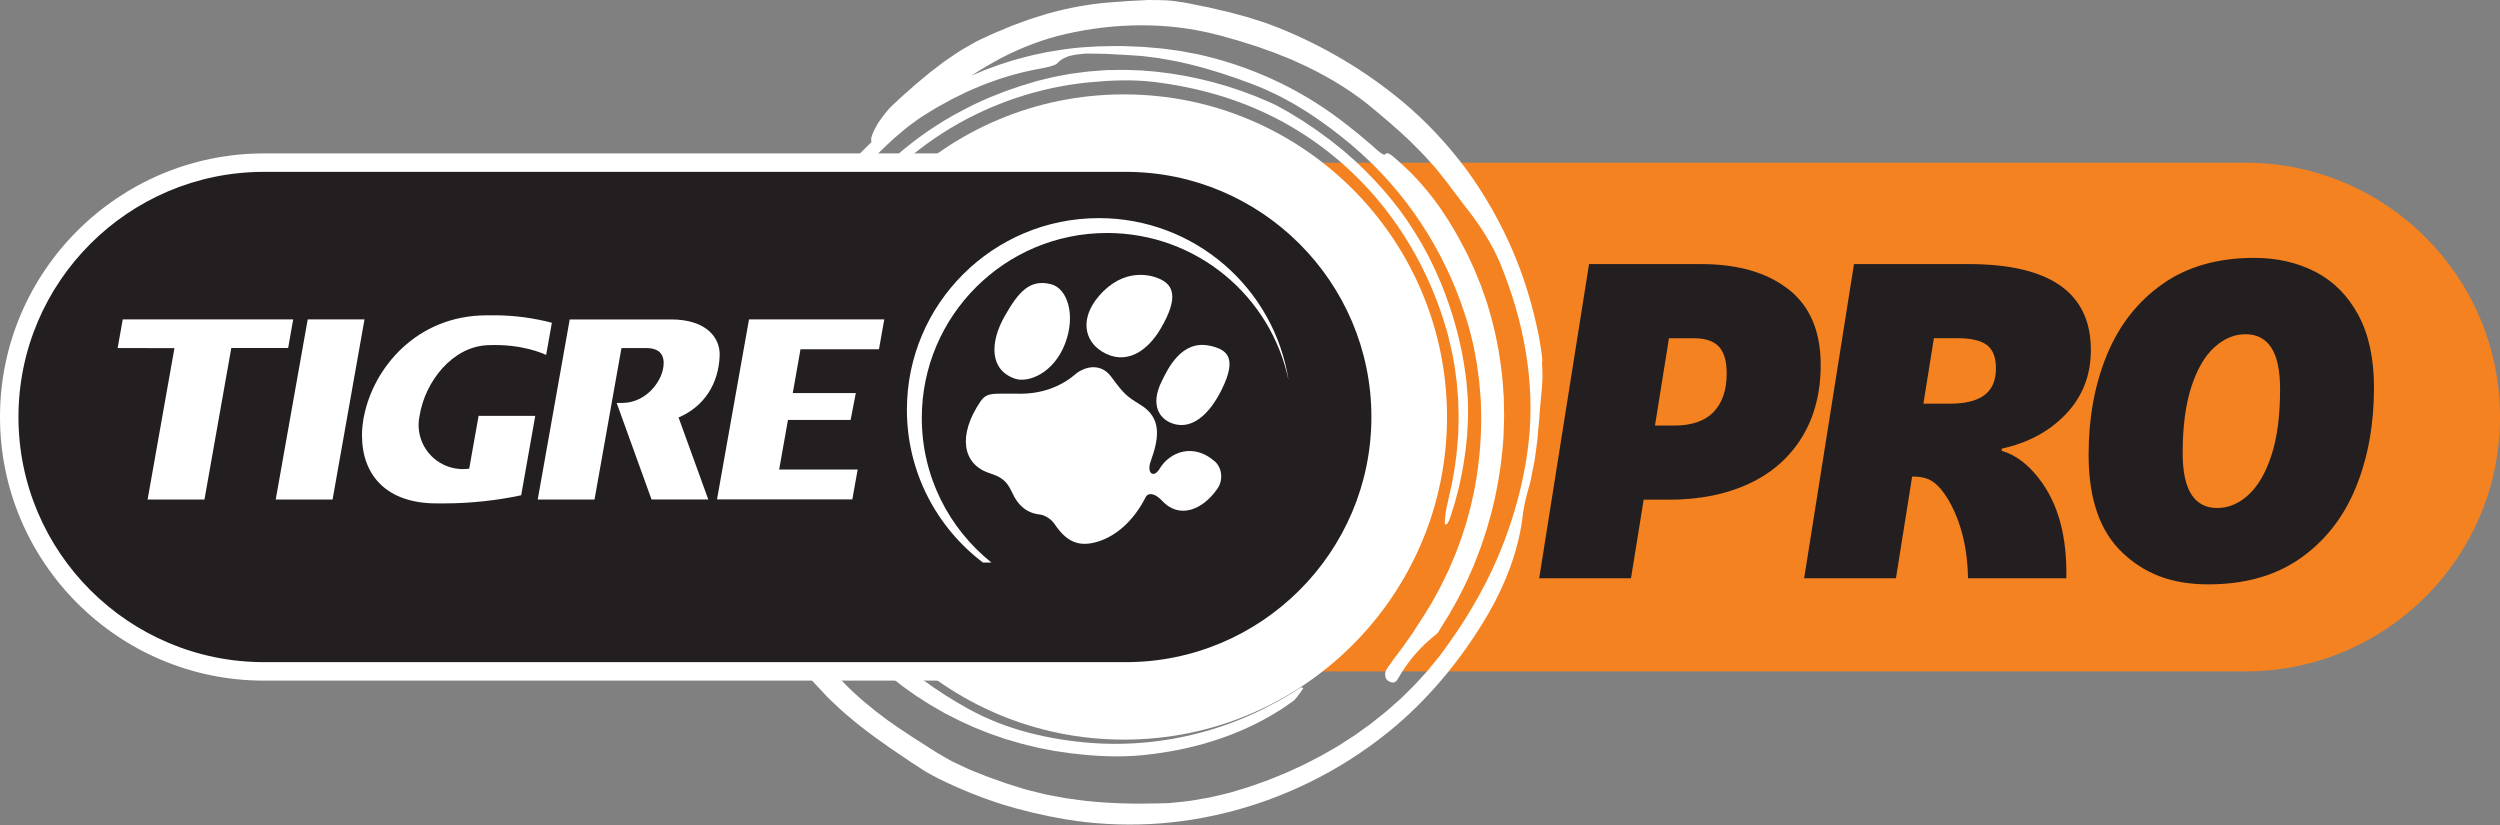 <?xml version="1.0" encoding="UTF-8"?>
<svg xmlns="http://www.w3.org/2000/svg" width="406" height="134" viewBox="0 0 406 134" fill="none">
  <rect x="0" y="0" width="406" height="134" fill="#808080" stroke="none"/>
  <path d="M171.393 109.038L364.631 109.038C387.478 109.038 406 90.544 406 67.731C406 44.917 387.478 26.423 364.631 26.423L171.393 26.423C148.546 26.423 130.024 44.917 130.024 67.731C130.024 90.544 148.546 109.038 171.393 109.038Z" fill="#F58220"></path>
  <path d="M234.996 67.721C234.996 38.786 211.504 15.328 182.525 15.328C153.547 15.328 130.054 38.786 130.054 67.721C130.054 96.656 153.547 120.114 182.525 120.114C197.014 120.114 210.135 114.247 219.628 104.768C229.121 95.289 234.996 82.189 234.996 67.721Z" fill="white"></path>
  <path d="M250.485 58.771L250.445 58.182C250.435 57.983 250.415 57.793 250.385 57.594C250.325 57.205 250.275 56.815 250.215 56.426C250.155 56.037 250.095 55.648 250.025 55.259C249.955 54.87 249.905 54.481 249.805 54.091C248.876 49.572 247.547 45.142 245.748 40.921C243.72 36.181 241.182 31.672 238.154 27.541C235.106 23.43 231.599 19.689 227.712 16.446C221.676 11.437 214.871 7.426 207.707 4.542C207.087 4.303 206.467 4.063 205.848 3.834C205.538 3.704 205.218 3.614 204.909 3.515L203.959 3.215L203.01 2.916L202.53 2.766L202.051 2.637C201.411 2.467 200.762 2.287 200.122 2.118C199.483 1.928 198.833 1.799 198.184 1.649L196.235 1.19C195.576 1.07 194.926 0.94 194.266 0.801L193.287 0.591C193.127 0.551 192.957 0.521 192.798 0.501L192.308 0.412C191.818 0.322 191.329 0.252 190.839 0.192C190.349 0.132 189.86 0.062 189.37 0.052C188.391 0.013 187.402 -0.007 186.422 0.003C185.443 0.052 184.464 0.102 183.494 0.152C183.375 0.152 183.255 0.152 183.135 0.172L182.775 0.202L182.045 0.262C181.556 0.302 181.076 0.332 180.587 0.362C176.979 0.611 173.472 1.28 170.084 2.228C169.245 2.487 168.406 2.746 167.566 3.016L167.256 3.116L166.947 3.225L166.327 3.455L165.098 3.904C164.269 4.183 163.469 4.552 162.67 4.882L161.461 5.38C161.061 5.56 160.671 5.75 160.272 5.929C159.912 6.099 159.562 6.269 159.202 6.428L158.673 6.678C158.503 6.767 158.333 6.867 158.163 6.957C157.484 7.336 156.814 7.725 156.155 8.114C155.985 8.204 155.825 8.314 155.665 8.424L155.185 8.743C154.866 8.953 154.556 9.172 154.236 9.382C153.926 9.601 153.607 9.801 153.297 10.03L152.397 10.719L151.498 11.407L151.048 11.746C150.899 11.866 150.759 11.986 150.619 12.105C150.039 12.594 149.46 13.073 148.88 13.552C148.73 13.672 148.59 13.802 148.45 13.921L148.031 14.3C147.751 14.55 147.461 14.799 147.181 15.049L146.752 15.418C146.612 15.538 146.462 15.658 146.332 15.797C146.052 16.057 145.782 16.316 145.493 16.575C145.083 16.955 144.683 17.334 144.313 17.733C143.954 18.152 143.624 18.571 143.304 18.99C143.144 19.2 142.994 19.419 142.844 19.629C142.705 19.838 142.555 20.048 142.435 20.277C142.185 20.716 141.955 21.155 141.765 21.594C141.465 22.263 141.406 22.752 141.535 23.071L140.256 24.328C140.047 24.538 139.827 24.747 139.617 24.967L139.007 25.625L137.788 26.952C137.388 27.401 137.019 27.87 136.629 28.329C136.249 28.798 135.85 29.247 135.5 29.736C134.78 30.694 134.051 31.642 133.391 32.65C133.062 33.148 132.722 33.637 132.402 34.146L131.473 35.683L131.013 36.451C130.863 36.71 130.733 36.98 130.584 37.239L129.744 38.816C129.604 39.075 129.474 39.354 129.354 39.614L128.975 40.422L128.595 41.23L128.405 41.639C128.345 41.769 128.295 41.919 128.235 42.048C126.666 45.71 125.467 49.532 124.658 53.413C123.848 57.294 123.449 61.245 123.439 65.157C123.439 69.936 124.048 74.675 125.207 79.255L125.257 79.475L125.317 79.684L125.437 80.113L125.677 80.961L125.917 81.809L126.037 82.228L126.177 82.647L126.746 84.314L126.886 84.733C126.936 84.873 126.986 85.012 127.036 85.142L127.356 85.96L128.005 87.596L128.735 89.193L129.095 89.991L129.185 90.191L129.284 90.39L129.484 90.779L130.284 92.336C132.222 96.008 134.581 99.45 137.239 102.593C139.897 105.746 142.884 108.599 146.122 111.084C146.252 111.184 146.372 111.283 146.502 111.383L146.891 111.663L147.681 112.231L148.47 112.79C148.6 112.89 148.73 112.98 148.87 113.059L149.28 113.319L150.909 114.367L152.577 115.334C152.857 115.494 153.127 115.664 153.417 115.813L154.276 116.252L155.135 116.691C155.425 116.831 155.705 116.991 155.995 117.12L157.743 117.919L158.183 118.118L158.633 118.298L159.522 118.657C160.701 119.156 161.92 119.545 163.119 119.964C163.269 120.014 163.419 120.064 163.579 120.104L164.039 120.233L164.958 120.503L165.877 120.772C166.187 120.852 166.497 120.922 166.807 121.002L168.665 121.451C169.285 121.57 169.914 121.69 170.544 121.81C170.854 121.87 171.164 121.94 171.483 121.979L172.423 122.119L173.362 122.259L173.832 122.329L174.071 122.359L174.311 122.379C178.048 122.828 181.856 123.007 185.563 122.638C189.46 122.249 193.327 121.501 197.034 120.323C200.752 119.146 204.299 117.549 207.537 115.524C208.256 115.105 208.916 114.606 209.585 114.147C209.745 114.027 209.915 113.908 210.075 113.798L210.135 113.758L210.155 113.738L210.195 113.698L210.275 113.618C210.375 113.508 210.474 113.389 210.574 113.269C210.954 112.79 211.314 112.301 211.644 111.802L211.414 111.593C211.264 111.663 211.094 111.722 210.954 111.822L210.215 112.301L209.845 112.541C209.785 112.581 209.725 112.62 209.655 112.66L209.365 112.83L208.336 113.439L207.816 113.738L207.557 113.888L207.287 114.027C206.577 114.396 205.878 114.776 205.168 115.135C202.311 116.562 199.313 117.729 196.245 118.627C190.1 120.423 183.604 121.141 177.149 120.652C173.732 120.383 170.334 119.854 167.007 118.976C163.679 118.098 160.411 116.851 157.324 115.155C154.736 113.728 152.208 112.122 149.799 110.346L148.9 109.667C148.6 109.438 148.29 109.218 148.011 108.979L146.272 107.542C145.712 107.033 145.153 106.534 144.603 106.025C144.323 105.776 144.064 105.506 143.794 105.247L142.994 104.459C140.866 102.294 138.947 99.929 137.239 97.415L136.609 96.457C136.399 96.137 136.179 95.828 136 95.489L134.85 93.513L133.801 91.488C133.621 91.148 133.471 90.799 133.312 90.45L132.842 89.412C130.394 83.825 128.885 77.828 128.395 71.752C128.375 71.513 128.355 71.273 128.335 71.034C128.315 70.794 128.285 70.555 128.275 70.315C128.245 69.836 128.225 69.367 128.195 68.888L128.155 68.18C128.145 67.94 128.125 67.701 128.125 67.462L128.105 66.035V65.316V64.957C128.105 64.837 128.105 64.718 128.115 64.598C128.135 64.119 128.165 63.64 128.185 63.161L128.225 62.443C128.225 62.323 128.235 62.203 128.245 62.084L128.285 61.724C128.335 61.245 128.395 60.767 128.465 60.288L128.565 59.519C128.605 59.26 128.655 59.01 128.695 58.751L128.975 57.215C129.055 56.706 129.195 56.197 129.304 55.688L129.654 54.171C129.794 53.672 129.934 53.173 130.074 52.675L130.284 51.926L130.394 51.547C130.434 51.427 130.474 51.298 130.514 51.178L131.013 49.701L131.263 48.963L131.553 48.235C133.042 44.353 134.95 40.642 137.239 37.179C141.655 30.574 147.531 24.927 154.356 20.816C157.773 18.77 161.421 17.094 165.198 15.847C168.985 14.59 172.902 13.762 176.869 13.373C180.327 13.043 183.834 12.884 187.272 13.293C190.729 13.702 194.147 14.38 197.484 15.348C200.822 16.316 204.069 17.593 207.147 19.17C213.822 22.582 219.708 27.441 224.404 33.238C229.091 39.045 232.588 45.77 234.717 52.914L234.966 53.742L235.086 54.161L235.186 54.58L235.596 56.267C235.746 56.825 235.836 57.394 235.946 57.963L236.106 58.811L236.185 59.24L236.225 59.45L236.255 59.669L236.485 61.385C236.525 61.675 236.565 61.954 236.595 62.243L236.665 63.111L236.805 64.837C236.825 65.416 236.835 65.995 236.855 66.573C236.915 67.731 236.855 68.888 236.825 70.046V70.475L236.785 70.904L236.715 71.772L236.645 72.64C236.615 72.929 236.605 73.219 236.565 73.508L236.345 75.234C236.305 75.523 236.275 75.813 236.225 76.092L236.076 76.95L235.776 78.656L235.386 80.353C235.306 80.682 235.236 81.021 235.166 81.35C235.086 81.68 235.006 82.009 234.946 82.328C234.876 82.647 234.826 82.977 234.777 83.286C234.727 83.605 234.707 83.915 234.677 84.224C234.627 84.753 234.557 85.341 234.906 85.152C235.146 85.012 235.356 84.493 235.516 84.034L236.086 82.238L236.225 81.789L236.295 81.56L236.355 81.331L236.595 80.412L236.835 79.495C236.915 79.185 236.995 78.886 237.055 78.577L237.435 76.721C237.564 76.122 237.644 75.513 237.744 74.905L237.884 73.997C237.934 73.688 237.984 73.388 238.014 73.079L238.204 71.243L238.254 70.784L238.274 70.555V70.325L238.334 69.397C238.364 68.779 238.404 68.17 238.414 67.551C238.414 66.933 238.404 66.314 238.394 65.705C238.394 65.396 238.394 65.087 238.374 64.778L238.304 63.86C238.254 63.241 238.204 62.632 238.154 62.014C237.744 58.412 237.005 54.85 235.946 51.388C234.886 47.925 233.517 44.563 231.869 41.38C230.55 38.856 229.021 36.431 227.322 34.126C225.603 31.841 223.705 29.686 221.676 27.671C221.157 27.172 220.647 26.673 220.127 26.184L218.519 24.767C218.379 24.647 218.249 24.528 218.109 24.418L217.689 24.079L216.85 23.41C216.57 23.191 216.29 22.961 216.01 22.742L215.141 22.103L214.272 21.465C214.122 21.365 213.982 21.245 213.842 21.145L213.392 20.846L211.604 19.649L209.775 18.521L209.315 18.242L208.846 17.982L207.906 17.453C207.627 17.294 207.347 17.144 207.057 16.994C206.767 16.845 206.477 16.725 206.178 16.595C200.322 13.981 194.067 12.305 187.701 11.636C186.902 11.567 186.103 11.497 185.303 11.437L182.905 11.357C182.505 11.337 182.105 11.357 181.706 11.357L180.507 11.377H179.907L179.607 11.397L179.308 11.417L178.108 11.507L176.909 11.597C176.709 11.607 176.51 11.636 176.31 11.666L175.71 11.746L174.521 11.896L173.922 11.976L173.332 12.085C172.543 12.235 171.753 12.365 170.964 12.534L168.625 13.103C168.356 13.163 168.096 13.253 167.826 13.333L167.037 13.572L166.247 13.812C165.987 13.891 165.718 13.961 165.458 14.061L163.899 14.6L163.119 14.869L162.35 15.179L160.811 15.787C160.551 15.887 160.302 16.007 160.052 16.116L159.302 16.456L158.553 16.795C158.303 16.905 158.053 17.024 157.803 17.154L156.334 17.912C152.417 19.938 148.77 22.472 145.453 25.376C140.406 29.816 136.169 35.144 132.982 41.051C129.804 46.967 127.736 53.463 126.856 60.098C126.796 60.607 126.706 61.106 126.626 61.605C126.606 61.734 126.576 61.864 126.547 61.984C126.527 62.103 126.497 62.213 126.467 62.303C126.407 62.493 126.327 62.622 126.217 62.662C126.027 62.732 125.897 62.383 125.837 61.934C125.787 61.385 125.737 60.796 125.777 60.188L125.857 59.03L125.997 57.883L126.137 56.736L126.207 56.157L126.307 55.588C126.437 54.83 126.566 54.062 126.706 53.293C126.876 52.535 127.046 51.777 127.226 51.018C127.985 47.995 129.015 45.022 130.354 42.138L131.343 40.103C131.693 39.434 132.062 38.776 132.422 38.117L132.692 37.618C132.782 37.459 132.882 37.299 132.982 37.129L133.571 36.162L134.161 35.194L134.79 34.256L135.43 33.318L135.75 32.849L136.089 32.4L137.458 30.594L138.917 28.858C139.037 28.718 139.157 28.569 139.287 28.429L139.677 28.01L140.446 27.182C141.176 26.373 141.955 25.625 142.695 24.847C143.064 24.458 143.464 24.089 143.854 23.719C144.243 23.35 144.633 22.981 145.033 22.612C145.433 22.253 145.852 21.904 146.262 21.554C146.472 21.375 146.682 21.205 146.891 21.026C147.101 20.856 147.311 20.676 147.531 20.517C147.971 20.187 148.41 19.858 148.86 19.539C149.09 19.379 149.31 19.22 149.54 19.06C149.769 18.91 150.009 18.761 150.249 18.611L151.318 17.952C151.678 17.733 152.028 17.513 152.397 17.314C153.127 16.915 153.856 16.506 154.586 16.107C155.335 15.737 156.085 15.368 156.824 15.009C157.014 14.919 157.204 14.829 157.394 14.749L157.963 14.5L159.112 14.011C162.19 12.754 165.378 11.796 168.595 11.207C169.185 11.108 169.865 10.978 170.444 10.818C170.734 10.729 171.004 10.659 171.223 10.569C171.443 10.479 171.623 10.379 171.723 10.26C172.073 9.86 172.533 9.551 173.062 9.322C173.192 9.262 173.332 9.212 173.472 9.152C173.612 9.112 173.762 9.062 173.911 9.032C174.211 8.962 174.521 8.903 174.851 8.853C175.171 8.803 175.51 8.773 175.85 8.743C176.02 8.733 176.19 8.713 176.37 8.703C176.54 8.703 176.719 8.703 176.889 8.703C177.589 8.703 178.308 8.723 178.998 8.733C179.158 8.733 179.327 8.733 179.487 8.733L179.977 8.763C180.297 8.783 180.627 8.803 180.946 8.823C181.266 8.843 181.596 8.853 181.926 8.873C182.085 8.873 182.255 8.883 182.415 8.893C182.575 8.893 182.745 8.913 182.915 8.923C183.794 8.972 184.664 9.032 185.533 9.102C186.402 9.202 187.262 9.322 188.131 9.431C189.85 9.711 191.548 10.03 193.237 10.449C196.605 11.267 199.912 12.345 203.22 13.602L204.349 14.041C204.719 14.191 205.098 14.34 205.468 14.51C206.198 14.849 206.937 15.188 207.657 15.538C208.366 15.917 209.076 16.296 209.785 16.685C210.145 16.875 210.484 17.094 210.824 17.294L211.853 17.922C214.581 19.639 217.16 21.574 219.608 23.64C223.895 27.282 227.662 31.522 230.759 36.221C232.328 38.556 233.687 41.031 234.916 43.565C236.156 46.099 237.155 48.743 238.024 51.427L238.534 53.094C238.694 53.652 238.824 54.221 238.963 54.78L239.173 55.628L239.273 56.057L239.353 56.486L239.683 58.202C239.733 58.492 239.803 58.771 239.833 59.06L239.953 59.928L240.193 61.664C240.252 62.243 240.292 62.822 240.352 63.411L240.422 64.279L240.462 64.718L240.482 65.157C240.702 69.816 240.372 74.506 239.523 79.105C239.483 79.375 239.423 79.634 239.363 79.894L239.193 80.682L238.844 82.258L238.424 83.815L238.214 84.593L238.104 84.982C238.064 85.112 238.024 85.242 237.984 85.361C237.345 87.407 236.625 89.442 235.766 91.408L235.116 92.885C234.886 93.374 234.647 93.852 234.407 94.331L234.047 95.06C233.927 95.299 233.807 95.539 233.677 95.778L232.898 97.195L232.508 97.903C232.378 98.133 232.228 98.362 232.089 98.592L231.239 99.969L231.029 100.308C230.999 100.368 230.959 100.418 230.919 100.478L230.869 100.547L230.71 100.797L230.39 101.296L229.47 102.723L228.501 104.109C227.872 105.047 227.162 105.935 226.483 106.843C226.383 106.983 226.283 107.123 226.183 107.262L225.883 107.681C225.683 107.961 225.493 108.25 225.284 108.53C225.034 108.869 224.934 109.228 224.954 109.617C224.984 110.326 225.383 110.665 226.013 110.814C226.633 110.964 226.892 110.455 227.142 110.036C228.771 107.213 230.75 104.958 233.308 102.962C233.438 102.862 233.527 102.743 233.607 102.613C233.647 102.543 233.687 102.483 233.717 102.413L233.797 102.284L233.877 102.154L234.037 101.884L235.376 99.739L236.615 97.534C236.825 97.165 237.005 96.786 237.195 96.417L237.764 95.289C238.154 94.541 238.484 93.763 238.824 92.994L239.333 91.837C239.493 91.448 239.643 91.049 239.793 90.66L240.242 89.482L240.472 88.894L240.672 88.295C240.932 87.497 241.212 86.698 241.462 85.89L242.151 83.456C243.06 79.993 243.68 76.461 244.01 72.899L244.12 71.562L244.17 70.894L244.19 70.225C244.22 69.337 244.26 68.439 244.27 67.551L244.22 64.877V64.538L244.19 64.199L244.14 63.53L244.05 62.193C243.75 58.631 243.13 55.079 242.191 51.617L241.821 50.32L241.631 49.671L241.542 49.352L241.432 49.033C241.142 48.185 240.852 47.337 240.552 46.498C240.223 45.67 239.883 44.842 239.543 44.014L239.413 43.705L239.273 43.395L238.993 42.787L238.424 41.569L238.174 41.051C238.094 40.881 237.994 40.711 237.904 40.542C237.724 40.203 237.544 39.863 237.365 39.524C237.185 39.185 237.005 38.846 236.825 38.506C236.735 38.337 236.635 38.167 236.545 38.008L236.255 37.509L235.666 36.521L235.366 36.022L235.216 35.773L235.056 35.533C234.637 34.894 234.207 34.256 233.777 33.617C231.999 31.123 230.01 28.798 227.812 26.812C227.252 26.314 226.643 25.725 226.123 25.316C225.863 25.116 225.623 24.967 225.423 24.917C225.224 24.867 225.044 24.917 224.934 25.076C224.764 25.326 223.895 24.608 223.305 24.069L222.775 23.59C222.606 23.43 222.416 23.28 222.236 23.131L221.147 22.213L220.607 21.754C220.427 21.594 220.237 21.454 220.047 21.315C219.678 21.026 219.308 20.726 218.938 20.427C215.591 17.773 211.963 15.448 208.106 13.562C204.249 11.666 200.182 10.19 196.005 9.162L195.056 8.933L194.576 8.823L194.097 8.733L192.178 8.374L191.698 8.284C191.538 8.254 191.379 8.234 191.219 8.214L190.249 8.084L189.28 7.955C188.96 7.915 188.631 7.865 188.311 7.845C187.661 7.785 187.012 7.735 186.362 7.675L185.873 7.635C185.713 7.625 185.553 7.606 185.383 7.606L184.414 7.566C183.764 7.536 183.115 7.516 182.465 7.486C181.816 7.486 181.166 7.486 180.517 7.486C177.409 7.506 174.281 7.725 171.194 8.274L170.614 8.364C170.424 8.394 170.224 8.424 170.034 8.464L168.885 8.703C168.116 8.873 167.346 9.012 166.597 9.232C165.837 9.431 165.078 9.631 164.329 9.85L162.09 10.579C160.621 11.088 159.182 11.656 157.753 12.285C159.392 11.217 161.091 10.21 162.85 9.292C166.007 7.675 169.395 6.368 173.002 5.54C180.996 3.694 189.64 3.525 197.714 5.66L198.134 5.76C198.274 5.79 198.413 5.83 198.543 5.869L199.363 6.109C199.912 6.269 200.462 6.418 201.001 6.568C201.281 6.638 201.541 6.737 201.811 6.817L202.62 7.077C203.16 7.256 203.709 7.406 204.239 7.586C204.769 7.775 205.308 7.965 205.838 8.164C206.368 8.354 206.917 8.523 207.437 8.753L209.016 9.382C209.275 9.491 209.545 9.581 209.805 9.701L210.574 10.05C214.721 11.896 218.708 14.191 222.306 17.074C224.574 18.95 226.822 20.846 228.971 22.891C229.5 23.41 230.01 23.939 230.54 24.468C230.799 24.737 231.069 24.987 231.319 25.266L232.059 26.094L232.808 26.922L233.178 27.341L233.527 27.78L234.926 29.526C235.086 29.716 235.216 29.916 235.366 30.115C235.506 30.315 235.656 30.504 235.796 30.704C236.086 31.093 236.375 31.472 236.675 31.851L236.895 32.131L237.105 32.42L237.535 32.999C237.824 33.378 238.114 33.757 238.424 34.136C240.382 36.68 242.231 39.484 243.55 42.577C245.449 47.157 246.908 51.946 247.747 56.895C248.586 61.834 248.826 66.953 248.227 72.011C247.717 76.461 246.698 80.832 245.299 85.062C244.11 88.654 242.631 92.146 240.852 95.489C239.083 98.841 237.055 102.054 234.826 105.127L234.207 105.975L233.897 106.404C233.797 106.544 233.677 106.674 233.567 106.813L232.238 108.44L231.909 108.849C231.799 108.989 231.679 109.108 231.559 109.238L230.849 110.016L230.14 110.795L229.78 111.184C229.66 111.313 229.53 111.433 229.41 111.553L227.912 113.039L227.532 113.409C227.402 113.528 227.272 113.648 227.142 113.758L226.353 114.456L225.563 115.155L225.164 115.504C225.034 115.624 224.894 115.723 224.754 115.833L223.105 117.15L222.695 117.48C222.556 117.589 222.406 117.689 222.266 117.789L221.406 118.407L220.547 119.026L220.117 119.335C219.977 119.435 219.818 119.525 219.678 119.625L217.899 120.772L217.459 121.062C217.309 121.161 217.16 121.241 217 121.331L216.08 121.86L215.161 122.389C214.861 122.568 214.551 122.748 214.232 122.897L212.353 123.875C211.734 124.214 211.084 124.484 210.445 124.783L209.485 125.222C209.165 125.372 208.846 125.522 208.516 125.651C207.707 125.98 206.897 126.31 206.078 126.639C205.878 126.729 205.668 126.799 205.458 126.869L204.839 127.088L203.6 127.527C202.78 127.836 201.931 128.066 201.091 128.325L199.832 128.704C199.413 128.824 198.983 128.914 198.553 129.024L197.274 129.323C196.845 129.423 196.415 129.533 195.985 129.592L193.387 130.041C192.518 130.161 191.638 130.241 190.769 130.331C189.9 130.441 189.02 130.45 188.141 130.47C184.134 130.58 180.107 130.48 176.13 130.041L173.152 129.642C172.163 129.463 171.184 129.273 170.204 129.094L169.835 129.024L169.475 128.934L168.745 128.754L167.286 128.395C167.047 128.335 166.797 128.275 166.557 128.206L165.837 127.986L164.409 127.537L163.609 127.288L162.82 127.008C162.29 126.819 161.76 126.639 161.241 126.449C160.981 126.36 160.711 126.27 160.451 126.17L159.672 125.861L158.103 125.242C157.574 125.043 157.074 124.803 156.564 124.564C156.055 124.324 155.555 124.085 155.045 123.845L154.666 123.666L154.296 123.466L153.567 123.057C153.077 122.778 152.597 122.508 152.128 122.219C149.43 120.503 146.732 118.817 144.144 116.961C141.575 115.075 139.097 113.039 136.889 110.735C134.631 108.33 132.292 105.935 130.284 103.261C129.744 102.513 128.885 101.515 129.225 100.907C129.454 100.508 129.854 100.308 129.195 99.26C128.895 98.791 128.555 98.382 128.215 98.083C127.886 97.784 127.576 97.584 127.306 97.564C126.437 97.504 125.737 97.055 125.138 96.287C124.978 96.097 124.858 95.878 124.728 95.648C124.598 95.409 124.478 95.159 124.368 94.89C124.138 94.351 123.918 93.753 123.729 93.094C123.509 92.196 122.979 91.168 122.509 90.27C120.661 86.509 119.142 82.578 118.013 78.497L117.793 78.587L118.153 81.231C118.303 82.109 118.472 82.987 118.632 83.865L118.752 84.523C118.792 84.743 118.852 84.962 118.902 85.182L119.222 86.489L119.542 87.806C119.662 88.235 119.791 88.674 119.921 89.103C120.091 89.662 120.271 90.231 120.471 90.799C120.561 91.089 120.691 91.358 120.801 91.637C120.921 91.917 121.031 92.186 121.15 92.466L121.58 93.503L121.8 94.022C121.87 94.192 121.96 94.361 122.04 94.531L123.019 96.556L123.259 97.065L123.529 97.554L124.058 98.542L124.588 99.53C124.678 99.689 124.758 99.859 124.858 100.019L125.148 100.498C125.527 101.146 125.907 101.785 126.287 102.433C126.467 102.762 126.676 103.072 126.876 103.391L127.476 104.339C128.245 105.626 129.125 106.833 129.944 108.091C130.054 108.27 130.194 108.45 130.324 108.619C130.454 108.789 130.594 108.959 130.723 109.128C130.993 109.467 131.273 109.807 131.553 110.136C132.102 110.814 132.732 111.433 133.321 112.072L134.051 112.85L134.411 113.239L134.79 113.608L136.339 115.065C136.849 115.564 137.408 116.003 137.938 116.462L138.747 117.14C139.017 117.36 139.287 117.599 139.567 117.809L141.256 119.096C141.535 119.305 141.815 119.535 142.105 119.734L142.974 120.343C143.554 120.752 144.124 121.171 144.703 121.58C145.293 121.969 145.882 122.369 146.472 122.768C147.401 123.436 148.36 124.035 149.32 124.663L150.039 125.132C150.279 125.292 150.529 125.422 150.779 125.561C151.278 125.841 151.778 126.12 152.297 126.38C155.575 128.016 158.973 129.403 162.46 130.53C165.957 131.628 169.535 132.466 173.152 133.075C177.639 133.813 182.225 134.052 186.782 133.823C191.339 133.593 195.865 132.855 200.282 131.688C210.015 129.094 219.118 124.304 226.732 117.839C232.778 112.66 237.784 106.404 241.751 99.59C244.479 94.86 246.478 89.632 247.187 84.523C247.367 82.817 247.657 81.37 248.127 79.704C248.297 79.145 248.446 78.587 248.586 78.008C248.696 77.429 248.806 76.85 248.926 76.272C249.036 75.743 249.146 75.214 249.236 74.675C249.306 74.137 249.386 73.598 249.456 73.059L249.666 71.443C249.715 70.904 249.755 70.365 249.805 69.816C249.855 69.278 249.905 68.739 249.965 68.2C250.005 67.661 250.035 67.122 250.075 66.584C250.115 66.045 250.165 65.516 250.225 64.977C250.235 64.847 250.255 64.708 250.265 64.578L250.295 64.179C250.315 63.91 250.335 63.65 250.365 63.381C250.435 62.592 250.495 61.804 250.505 61.016C250.495 60.228 250.455 59.45 250.405 58.671L250.485 58.771Z" fill="white"></path>
  <path d="M182.845 26.413H42.868C20.021 26.413 1.499 44.907 1.499 67.721C1.499 90.534 20.021 109.028 42.868 109.028H182.845C205.693 109.028 224.214 90.534 224.214 67.721C224.214 44.907 205.693 26.413 182.845 26.413Z" fill="#231F20"></path>
  <path d="M182.845 110.535H42.868C19.236 110.535 0 91.328 0 67.721C0 44.114 19.236 24.917 42.868 24.917H182.845C206.487 24.917 225.713 44.124 225.713 67.721C225.713 91.318 206.477 110.525 182.845 110.525V110.535ZM42.868 27.91C20.885 27.91 2.998 45.77 2.998 67.721C2.998 89.672 20.885 107.532 42.868 107.532H182.845C204.829 107.532 222.715 89.672 222.715 67.721C222.715 45.77 204.829 27.91 182.845 27.91H42.868Z" fill="white"></path>
  <path d="M290.465 46.987C293.943 49.731 295.682 53.812 295.682 59.25C295.682 63.79 294.662 67.711 292.634 71.014C290.595 74.326 287.727 76.841 284.01 78.567C280.293 80.293 275.956 81.151 270.98 81.151H266.933L264.874 93.912H249.965L258.059 42.886H276.226C282.231 42.886 286.978 44.254 290.455 46.997L290.465 46.987ZM278.284 66.903C279.703 65.436 280.413 63.361 280.413 60.667C280.413 58.631 279.983 57.175 279.134 56.277C278.284 55.379 276.935 54.93 275.087 54.93H271.04L268.771 69.108H271.899C274.737 69.108 276.865 68.379 278.284 66.913V66.903Z" fill="#231F20"></path>
  <path d="M331.095 77.679C334.223 81.65 335.712 87.058 335.572 93.912H319.604C319.554 90.889 319.144 88.135 318.365 85.651C317.585 83.166 316.556 81.131 315.277 79.525C314.618 78.726 313.938 78.168 313.259 77.858C312.569 77.549 311.73 77.399 310.74 77.399H310.531L307.903 93.912H292.994L301.088 42.886H319.684C332.934 42.886 339.559 47.546 339.559 56.845C339.559 60.906 338.22 64.359 335.552 67.192C332.874 70.026 329.387 71.921 325.08 72.859V73.219C327.258 73.837 329.267 75.324 331.115 77.689L331.095 77.679ZM322.262 64.169C323.511 63.251 324.141 61.794 324.141 59.809C324.141 58.013 323.641 56.745 322.652 56.017C321.662 55.289 320.054 54.92 317.825 54.92H314.068L312.359 65.556H316.686C319.144 65.556 321.003 65.097 322.262 64.179V64.169Z" fill="#231F20"></path>
  <path d="M344.655 89.722C341.008 86.269 339.189 80.981 339.189 73.847C339.189 67.851 340.179 62.433 342.167 57.614C344.156 52.794 347.164 48.963 351.181 46.129C355.198 43.296 360.174 41.879 366.089 41.879C369.777 41.879 373.094 42.637 376.022 44.144C378.96 45.66 381.278 47.985 382.977 51.128C384.676 54.271 385.535 58.202 385.535 62.932C385.535 68.928 384.556 74.346 382.587 79.165C380.619 83.984 377.631 87.816 373.604 90.65C369.577 93.483 364.591 94.9 358.625 94.9C352.659 94.9 348.283 93.174 344.645 89.722H344.655ZM365.1 80.403C366.659 79.006 367.918 76.87 368.867 73.987C369.817 71.103 370.286 67.511 370.286 63.211C370.286 60.188 369.817 57.943 368.867 56.476C367.918 55.009 366.529 54.281 364.681 54.281C362.832 54.281 361.203 54.98 359.644 56.376C358.085 57.773 356.826 59.908 355.887 62.792C354.938 65.675 354.468 69.267 354.468 73.568C354.468 76.591 354.938 78.836 355.887 80.303C356.836 81.769 358.225 82.498 360.074 82.498C361.923 82.498 363.551 81.799 365.11 80.403H365.1Z" fill="#231F20"></path>
  <path d="M178.458 35.423C161.241 35.423 147.281 49.362 147.281 66.544C147.281 76.671 152.128 85.671 159.632 91.358H161.011C154.116 85.85 149.699 77.379 149.699 67.881C149.699 51.288 163.169 37.838 179.787 37.838C194.316 37.838 206.437 48.115 209.265 61.784C206.977 46.858 194.047 35.423 178.458 35.423Z" fill="white"></path>
  <path d="M164.818 61.495C166.957 62.233 171.104 60.647 172.962 55.818C174.751 51.188 173.352 46.838 170.704 46.159C167.216 45.261 165.398 47.446 163.209 51.258C160.691 55.648 160.721 60.078 164.818 61.495Z" fill="white"></path>
  <path d="M197.304 74.955C193.977 71.962 190.01 73.209 188.231 76.262C187.262 77.709 186.212 76.741 186.862 74.955C188.321 70.934 188.611 67.821 185.203 65.735C183.055 64.418 182.565 64.059 180.457 61.186C179.088 59.31 176.889 59.17 174.861 60.587C172.223 62.912 169.075 63.929 165.728 63.939C164.518 63.939 163.159 63.91 161.94 63.939C160.421 63.979 159.832 64.309 159.202 65.237C155.515 70.704 156.325 75.344 160.561 76.791C162.29 77.389 163.349 77.778 164.309 79.854C165.378 82.258 166.887 83.366 168.975 83.576C169.605 83.635 170.724 84.304 171.214 85.032C173.122 87.896 175.081 88.924 178.238 87.976C181.316 87.048 184.114 84.533 186.013 80.822C186.452 79.844 187.661 80.173 188.701 81.301C191.479 84.334 195.276 82.877 197.714 79.355C198.713 77.908 198.433 75.963 197.294 74.935L197.304 74.955Z" fill="white"></path>
  <path d="M178.978 57.105C182.875 59.469 186.362 56.965 188.441 53.453C191.618 48.105 190.359 46.259 188.441 45.341C187.042 44.673 182.585 43.336 178.508 48.025C175.33 51.687 176.09 55.349 178.978 57.095V57.105Z" fill="white"></path>
  <path d="M196.535 56.167C191.808 55.069 189.57 60.138 188.741 61.754C186.572 65.995 188.481 68.35 190.909 68.918C193.607 69.537 196.315 67.511 198.423 63.231C201.051 57.903 199.113 56.755 196.535 56.157V56.167Z" fill="white"></path>
  <path fill-rule="evenodd" clip-rule="evenodd" d="M19.106 56.526L28.329 56.536L23.972 81.121H33.206L37.562 56.516H46.795L47.615 51.867H19.935L19.106 56.526Z" fill="white"></path>
  <path fill-rule="evenodd" clip-rule="evenodd" d="M54.01 81.121L59.196 51.867H49.973L44.777 81.121H54.01Z" fill="white"></path>
  <path d="M79.192 56.057C84.857 55.808 88.285 57.464 88.695 57.644L89.624 52.415C86.666 51.647 83.548 51.208 80.421 51.208H79.072C67.57 51.208 60.645 59.859 59.126 67.531C59.126 67.531 59.086 67.731 59.066 67.801C58.886 68.789 58.787 69.756 58.787 70.694C58.787 77.19 62.784 81.75 70.888 81.75C71.167 81.75 71.437 81.75 71.717 81.75C71.887 81.75 72.067 81.75 72.237 81.75C76.543 81.75 80.93 81.231 84.638 80.433L86.926 67.541L77.723 67.531L76.194 76.142C76.194 76.142 76.174 76.122 76.164 76.112C75.044 76.262 73.865 76.162 72.716 75.753C69.299 74.516 67.4 70.974 68.14 67.531C69.009 62.024 73.416 56.306 79.181 56.057H79.192Z" fill="white"></path>
  <path fill-rule="evenodd" clip-rule="evenodd" d="M105.802 81.111H115.025L110.199 67.801C114.435 65.975 116.704 62.273 116.874 57.753C116.984 54.94 114.805 51.876 108.979 51.876H92.522L87.326 81.121H96.549L100.925 56.526C100.925 56.526 103.813 56.526 105.002 56.526C106.521 56.526 107.78 57.115 107.78 58.961C107.78 61.714 105.012 65.436 101.055 65.436H100.146L105.812 81.121L105.802 81.111Z" fill="white"></path>
  <path fill-rule="evenodd" clip-rule="evenodd" d="M116.444 81.101L121.64 51.867H143.604L142.745 56.716H130.004L128.745 63.83H138.987L138.138 68.2H127.965L126.537 76.252H139.287L138.418 81.101H116.454H116.444Z" fill="white"></path>
</svg>
